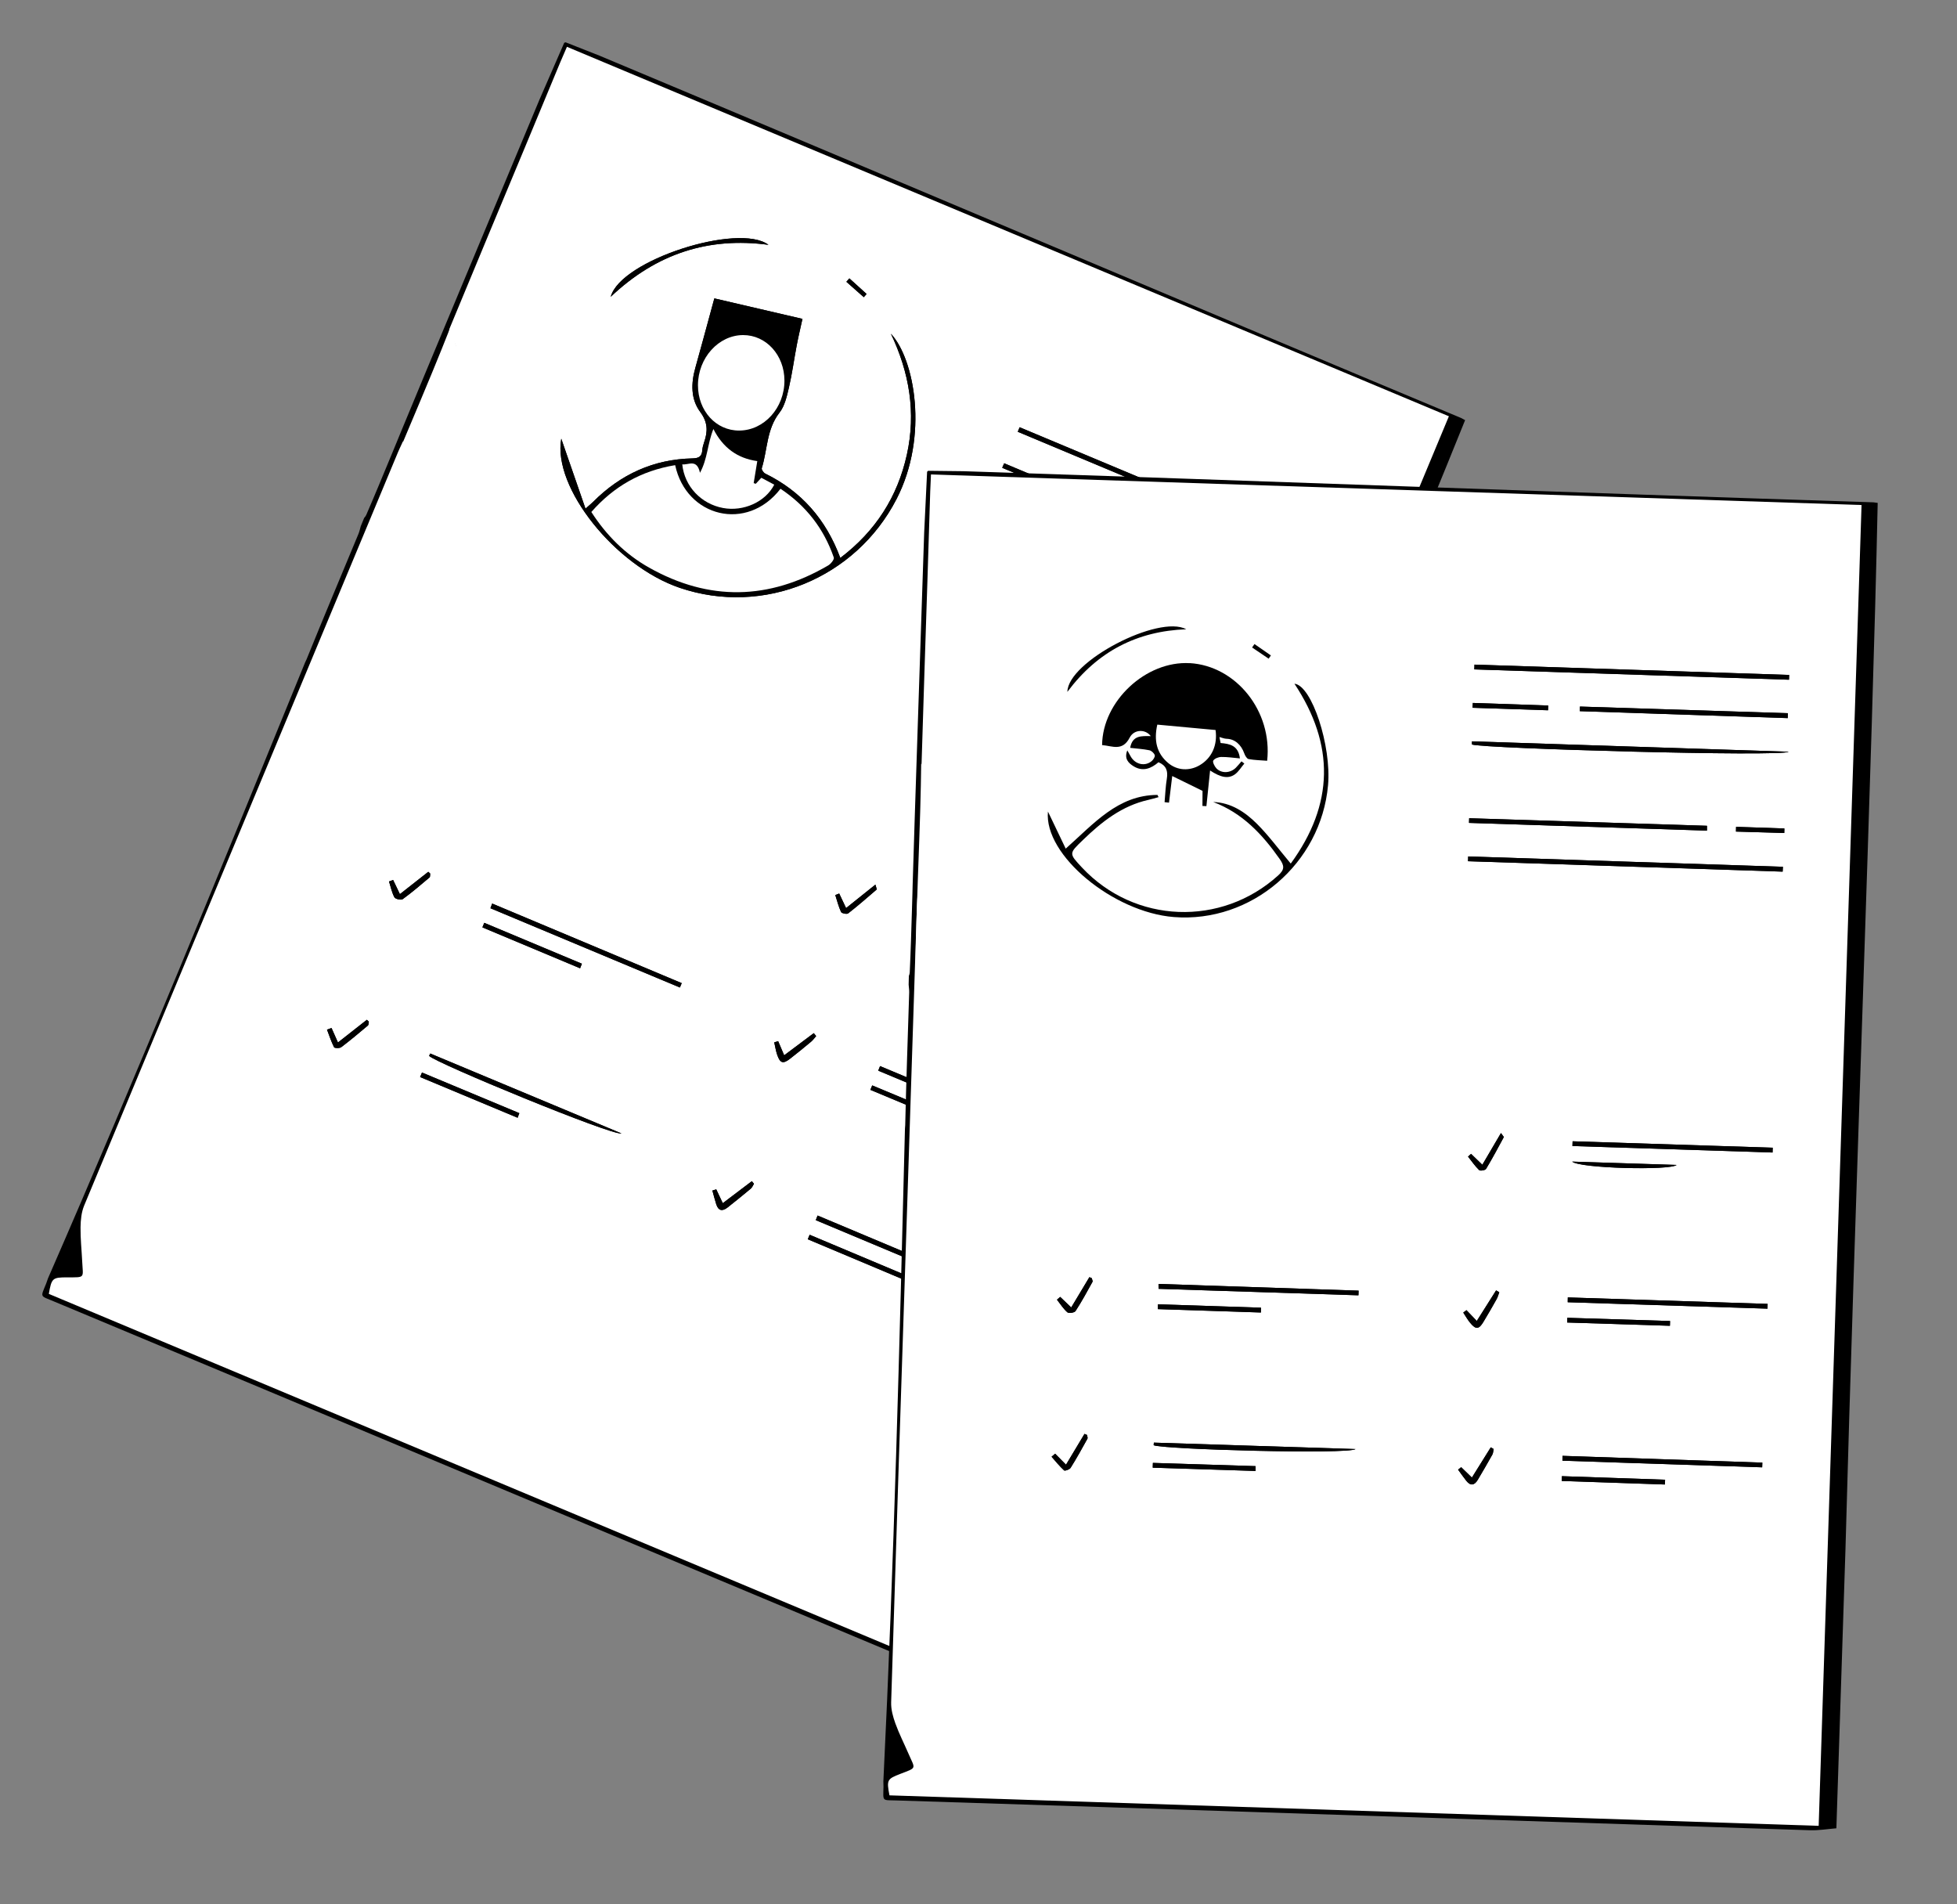 <svg width="370" height="360" viewBox="0 0 370 360" fill="none" xmlns="http://www.w3.org/2000/svg">
<rect x="0" y="0" width="370" height="360" fill="#808080" stroke="none"/>
<path d="M84 78.597C82.331 81.546 79.871 82.341 76.956 82.53C78.085 86.512 79.107 90.189 80.202 93.846C80.286 94.128 80.94 94.492 81.23 94.42C83.437 93.858 85.617 93.194 87.972 92.516C86.663 87.916 85.4 83.49 84 78.597ZM107.188 8.85C106.695 9.994 106.288 10.905 105.905 11.825C103.684 17.168 101.471 22.519 99.244 27.861C94.712 38.738 90.164 49.609 85.661 60.5C85.469 60.96 85.281 61.42 85.089 61.88C84.865 62.418 84.758 63.417 85.057 63.694C86.517 65.036 86.517 66.416 85.658 67.746C86.024 68.721 86.288 69.542 86.639 70.326C86.866 70.835 87.238 71.278 87.508 71.772C87.963 72.605 88.797 73.493 88.716 74.282C88.634 75.068 87.725 75.886 86.994 76.451C86.387 76.922 85.516 77.051 84.688 77.359C84.862 78.046 84.979 78.553 85.121 79.054C86.314 83.258 87.508 87.462 88.721 91.66C88.974 92.527 89.154 93.235 87.949 93.546C85.609 94.152 83.289 94.83 80.975 95.526C80.106 95.788 79.642 95.564 79.412 94.682C79.061 93.31 78.669 91.945 78.277 90.582C77.641 88.376 76.994 86.178 76.218 83.514C76.21 83.485 76.201 83.456 76.192 83.426C76.12 83.584 76.053 83.729 75.989 83.863C75.646 84.606 75.431 85.039 75.249 85.485L74.595 87.048C74.38 87.563 74.165 88.076 73.954 88.588C66.66 106.085 59.369 123.585 52.075 141.082C40.007 170.024 27.925 198.959 15.904 227.921C15.387 229.17 15.248 230.643 15.228 232.014C15.196 234.137 15.434 236.262 15.536 238.387C15.69 241.662 16.209 241.47 12.705 241.473C9.911 241.479 9.755 241.613 9.232 244.6C64.677 267.821 120.153 291.056 175.734 314.335C208.507 235.691 241.187 157.275 273.934 78.693C218.287 55.385 162.848 32.164 107.188 8.85ZM276.263 79.025C221.274 56.04 168.124 33.459 113.306 10.51C111.184 9.674 109.061 8.838 106.942 8C106.846 8.017 106.753 8.049 106.669 8.099C105.098 11.686 103.536 15.273 101.985 18.859C96.512 31.98 79.404 72.873 75.777 81.697C75.548 82.253 75.371 82.69 75.249 82.99C75.228 83.039 75.211 83.086 75.193 83.127C75.182 83.162 75.167 83.194 75.153 83.226C74.758 84.192 74.398 85.068 74.032 85.942C72.447 89.753 70.882 93.572 69.238 97.357C69.16 97.535 69.017 97.736 68.846 97.916C68.634 98.434 68.422 98.953 68.21 99.471C68.039 100.056 67.952 100.495 67.783 100.9C64.505 108.807 61.181 116.694 57.966 124.627C57.879 124.846 57.786 125.038 57.69 125.213C41.851 164.018 26.023 202.822 9.063 241.686C9.063 241.689 9.061 241.694 9.061 241.697C8.907 242.143 8.834 242.379 8.741 242.611C7.635 245.36 7.493 244.894 10.251 246.05C22.591 251.223 34.946 256.359 47.29 261.529C89.479 279.201 131.663 296.887 173.861 314.536C175.397 315.179 177.067 315.502 178.771 316C185.688 299.405 192.581 282.872 199.465 266.356C199.486 266.31 199.503 266.263 199.523 266.216C224.48 205.358 258.778 124.651 277.001 79.423C276.757 79.29 276.51 79.156 276.263 79.025ZM85.1 65.545C85.164 66.139 84.607 67.056 84.044 67.449C84.68 66.156 85.086 65.394 85.1 65.545ZM83.445 68.882C84.142 68.861 84.857 69.484 85.565 69.819C85.179 70.503 84.955 71.452 84.372 71.81C83.518 72.34 82.452 72.521 81.462 72.835C82.142 71.406 82.789 70.043 83.344 68.887C83.379 68.884 83.411 68.882 83.445 68.882ZM81.14 73.985C82.667 73.531 84.151 72.888 85.702 72.602C86.308 72.492 87.052 73.138 87.734 73.438C87.397 74.151 87.191 75.353 86.695 75.49C84.769 76.02 83.747 77.304 82.603 78.818C81.735 79.965 80.109 81.106 78.747 81.202C78.274 81.234 77.812 81.287 77.362 81.359C78.332 79.429 79.636 76.695 80.893 74.04C80.977 74.026 81.059 74.008 81.14 73.985Z" fill="black"/>
<path d="M189.857 87.581C194.355 89.473 198.853 91.363 203.351 93.252C203.231 93.537 203.115 93.82 202.996 94.102C198.493 92.213 193.989 90.326 189.483 88.437C189.608 88.151 189.733 87.866 189.857 87.581ZM181.295 108.152C195.505 114.086 209.715 120.022 223.926 125.955C223.815 126.246 223.705 126.537 223.592 126.828C209.378 120.881 195.162 114.933 180.949 108.985C181.065 108.708 181.178 108.429 181.295 108.152ZM160.586 52.625C161.669 53.606 162.755 54.587 163.841 55.571C163.664 55.775 163.49 55.976 163.312 56.179C162.215 55.21 161.117 54.24 160.02 53.268C160.209 53.056 160.397 52.84 160.586 52.625ZM145.29 46.281C133.951 44.764 124.099 47.929 115.472 56.101C117.29 49.184 139.651 42.048 145.29 46.281ZM106.114 82.929C107.641 87.331 109.108 91.567 110.696 96.155C111.492 95.45 111.837 95.177 112.145 94.868C117.337 89.665 123.562 86.812 130.928 86.655C132.09 86.629 132.685 86.323 132.775 85.132C132.816 84.608 132.958 84.082 133.132 83.581C133.841 81.546 133.832 79.819 132.386 77.872C130.577 75.438 130.641 72.454 131.466 69.531C132.505 65.845 133.489 62.145 134.5 58.453C134.668 57.836 134.834 57.222 135.057 56.407C140.629 57.702 146.103 58.974 151.715 60.282C151.323 62.072 150.937 63.67 150.632 65.28C150.124 67.941 149.77 70.637 149.154 73.275C148.771 74.914 148.368 76.736 147.375 78.008C144.921 81.147 145.113 85.013 144.024 88.513C143.945 88.766 144.355 89.365 144.677 89.523C151.454 92.859 156.126 98.091 158.876 105.471C165.566 100.394 169.695 93.913 171.463 85.921C173.217 77.988 171.922 70.392 168.434 63.085C172.889 67.807 175.65 82.413 169.503 94.344C161.788 109.314 144.366 116.514 128.498 111.119C116.329 106.979 104.447 92.163 106.114 82.929ZM165.743 168.16C163.966 169.689 162.2 171.232 160.357 172.67C160.104 172.865 159.14 172.664 159.018 172.405C158.542 171.392 158.272 170.28 157.926 169.203C158.173 169.107 158.417 169.01 158.664 168.914C159.065 169.759 159.465 170.606 159.965 171.666C161.791 170.204 163.571 168.78 165.511 167.226C165.673 167.855 165.798 168.114 165.743 168.16ZM183.327 212.867C183.208 213.152 183.092 213.434 182.973 213.72C176.835 211.155 170.696 208.59 164.555 206.025C164.671 205.745 164.788 205.466 164.904 205.187C171.045 207.746 177.186 210.308 183.327 212.867ZM91.555 174.455C97.708 177.031 103.861 179.608 110.014 182.184C109.9 182.472 109.787 182.761 109.674 183.049C103.518 180.472 97.36 177.893 91.204 175.313C91.32 175.028 91.439 174.74 91.555 174.455ZM69.56 193.861C67.905 195.256 66.245 196.653 64.517 197.961C64.209 198.191 63.257 198.167 63.161 197.975C62.621 196.913 62.252 195.76 61.822 194.639C62.107 194.537 62.394 194.438 62.679 194.336C63.059 195.195 63.443 196.054 63.895 197.073C65.78 195.594 67.572 194.188 69.36 192.781C69.485 192.901 69.61 193.02 69.735 193.142C69.682 193.387 69.711 193.733 69.56 193.861ZM74.572 169.634C74.079 168.716 73.872 167.648 73.55 166.638C73.811 166.545 74.07 166.451 74.328 166.358C74.735 167.203 75.138 168.047 75.606 169.028C77.455 167.575 79.215 166.192 80.975 164.809C81.094 164.917 81.213 165.028 81.332 165.136C81.297 165.386 81.355 165.753 81.213 165.872C79.549 167.278 77.891 168.699 76.134 169.98C75.829 170.201 74.749 169.96 74.572 169.634ZM97.859 211.303C91.715 208.738 85.571 206.171 79.427 203.606C79.543 203.32 79.662 203.035 79.781 202.753C85.916 205.312 92.052 207.874 98.187 210.433C98.077 210.724 97.969 211.015 97.859 211.303ZM81.131 199.606C81.201 199.457 81.274 199.306 81.343 199.157C93.277 204.141 105.211 209.128 117.496 214.261C115.879 214.773 82.336 200.933 81.131 199.606ZM128.547 186.682C116.608 181.686 104.665 176.691 92.725 171.695C92.836 171.401 92.943 171.104 93.054 170.81C104.999 175.823 116.945 180.839 128.89 185.852C128.777 186.129 128.661 186.406 128.547 186.682ZM141.942 224.71C140.499 225.918 139.03 227.097 137.554 228.267C136.582 229.036 135.815 228.905 135.417 227.656C135.144 226.8 134.927 225.93 134.686 225.065C134.93 224.989 135.174 224.911 135.417 224.835C135.798 225.636 136.175 226.436 136.651 227.452C138.501 226.052 140.325 224.672 142.148 223.292C142.279 223.455 142.412 223.621 142.546 223.787C142.348 224.098 142.212 224.486 141.942 224.71ZM146.939 199.399C146.678 198.642 146.562 197.833 146.379 197.046C146.625 196.974 146.875 196.901 147.122 196.828C147.473 197.652 147.825 198.476 148.26 199.498C150.179 198.063 152.02 196.685 153.858 195.306C154.009 195.492 154.157 195.678 154.305 195.864C153.992 196.22 153.713 196.619 153.353 196.918C152.041 198.016 150.717 199.099 149.366 200.147C148.048 201.172 147.488 201.003 146.939 199.399ZM171.19 242.044C165.034 239.453 158.876 236.865 152.72 234.273C152.839 233.991 152.958 233.706 153.077 233.423C159.236 236.014 165.397 238.603 171.556 241.194C171.434 241.476 171.312 241.758 171.19 242.044ZM190.02 245.663C178.092 240.661 166.161 235.659 154.233 230.658C154.349 230.369 154.462 230.078 154.578 229.787C166.509 234.8 178.44 239.811 190.368 244.824C190.252 245.104 190.136 245.383 190.02 245.663ZM201.846 217.367C189.91 212.377 177.976 207.387 166.042 202.4C166.155 202.112 166.271 201.824 166.385 201.536C178.324 206.532 190.261 211.524 202.198 216.517C202.082 216.8 201.963 217.085 201.846 217.367ZM176.478 177.302C182.627 179.87 188.78 182.44 195.191 185.119C193.731 185.736 177.354 179.043 176.478 177.302ZM213.455 189.512C201.498 184.51 189.544 179.509 177.59 174.507C177.706 174.225 177.825 173.942 177.944 173.66C189.898 178.659 201.855 183.654 213.809 188.653C213.69 188.938 213.574 189.227 213.455 189.512ZM234.515 139.466C215.726 131.591 196.936 123.716 178.147 115.841C178.266 115.556 178.385 115.27 178.501 114.988C197.299 122.86 216.097 130.735 234.893 138.608C234.768 138.896 234.643 139.181 234.515 139.466ZM237.456 132.599C234.567 131.399 231.678 130.203 228.789 129.003C228.902 128.721 229.019 128.435 229.132 128.153C232.015 129.364 234.901 130.575 237.785 131.786C237.674 132.057 237.564 132.328 237.456 132.599ZM186.858 95.025C186.928 94.836 187 94.647 187.073 94.46C205.868 102.333 224.666 110.205 243.807 118.22C242.3 118.732 188.557 96.51 186.858 95.025ZM245.947 112.083C233.531 106.874 221.115 101.666 208.702 96.457L209.042 95.636C221.463 100.827 233.882 106.018 246.301 111.206C246.185 111.5 246.066 111.791 245.947 112.083ZM192.421 81.621C192.54 81.336 192.659 81.051 192.776 80.768C211.571 88.638 230.366 96.51 249.158 104.382C249.042 104.665 248.923 104.95 248.804 105.235C230.009 97.363 211.216 89.494 192.421 81.621ZM107.188 8.85C106.695 9.994 106.288 10.905 105.905 11.825C103.684 17.168 101.471 22.519 99.244 27.861C94.712 38.738 90.165 49.609 85.661 60.5C85.469 60.96 85.281 61.42 85.089 61.88C84.865 62.418 84.758 63.417 85.057 63.694C86.518 65.036 86.518 66.416 85.658 67.746C86.024 68.721 86.288 69.542 86.639 70.326C86.866 70.835 87.238 71.278 87.508 71.772C87.964 72.605 88.797 73.493 88.716 74.282C88.634 75.068 87.725 75.886 86.994 76.451C86.387 76.923 85.516 77.051 84.688 77.359C84.862 78.046 84.979 78.553 85.121 79.054C86.314 83.258 87.508 87.462 88.721 91.66C88.974 92.527 89.154 93.235 87.949 93.546C85.609 94.152 83.289 94.83 80.975 95.526C80.106 95.788 79.642 95.564 79.412 94.682C79.061 93.31 78.669 91.945 78.277 90.582C77.641 88.376 76.994 86.178 76.218 83.514C76.21 83.485 76.201 83.456 76.192 83.426C76.12 83.584 76.053 83.729 75.989 83.863C75.646 84.606 75.431 85.039 75.249 85.485L74.595 87.048C74.38 87.563 74.166 88.076 73.954 88.588C66.66 106.085 59.369 123.585 52.075 141.082C40.007 170.024 27.925 198.959 15.905 227.921C15.388 229.17 15.248 230.643 15.228 232.014C15.196 234.137 15.434 236.262 15.536 238.387C15.69 241.662 16.209 241.47 12.705 241.473C9.911 241.479 9.755 241.613 9.232 244.6C64.677 267.821 120.153 291.056 175.734 314.335C208.507 235.691 241.188 157.275 273.935 78.693C218.287 55.385 162.848 32.164 107.188 8.85Z" fill="white"/>
<path d="M87.975 92.516C85.621 93.194 83.437 93.858 81.23 94.422C80.943 94.495 80.289 94.131 80.202 93.849C79.108 90.192 78.086 86.515 76.956 82.533C79.868 82.343 82.328 81.549 84 78.6C85.397 83.493 86.66 87.921 87.972 92.519L87.975 92.516Z" fill="white"/>
<path d="M168.434 63.085C171.922 70.392 173.217 77.988 171.463 85.921C169.695 93.913 165.566 100.394 158.876 105.471C156.126 98.091 151.454 92.859 144.677 89.523C144.355 89.365 143.945 88.766 144.024 88.513C145.113 85.013 144.921 81.147 147.374 78.008C148.368 76.736 148.771 74.914 149.154 73.275C149.77 70.637 150.124 67.941 150.632 65.28C150.937 63.67 151.323 62.072 151.715 60.282C146.103 58.974 140.629 57.702 135.057 56.407C134.834 57.222 134.668 57.836 134.5 58.453C133.489 62.145 132.505 65.845 131.466 69.531C130.641 72.454 130.577 75.438 132.386 77.872C133.832 79.819 133.841 81.546 133.132 83.581C132.958 84.082 132.816 84.608 132.775 85.132C132.685 86.323 132.09 86.629 130.928 86.655C123.562 86.812 117.337 89.665 112.145 94.868C111.837 95.177 111.492 95.45 110.696 96.155C109.108 91.567 107.641 87.331 106.114 82.929C104.447 92.163 116.329 106.979 128.498 111.119C144.366 116.514 161.788 109.314 169.503 94.344C175.65 82.413 172.889 67.807 168.434 63.085ZM131.959 72.835C131.956 67.673 135.847 63.35 140.502 63.344C144.854 63.341 148.298 67.129 148.309 71.936C148.321 77.109 144.465 81.377 139.758 81.397C135.374 81.418 131.962 77.671 131.959 72.835ZM132.342 89.38C133.806 86.678 133.742 83.918 134.877 81.097C136.683 84.646 139.419 86.646 143.176 87.168C142.929 88.664 142.711 89.997 142.491 91.328C142.624 91.371 142.755 91.415 142.888 91.459C143.211 91.106 143.536 90.754 143.937 90.323C144.753 90.757 145.568 91.191 146.384 91.622C144.718 94.894 140.548 96.754 136.698 96.035C132.549 95.261 129.413 91.948 128.992 87.785C130.182 87.936 131.753 86.664 132.342 89.38ZM156.591 106.883C145.385 113.445 134.053 113.684 122.708 107.296C118.231 104.775 114.654 101.223 111.802 96.787C116.062 91.936 121.239 88.993 127.65 87.933C129.744 97.747 141.228 100.635 147.566 92.393C152.383 95.602 155.763 99.925 157.642 105.392C157.761 105.739 157.087 106.595 156.591 106.883Z" fill="black"/>
<path d="M234.518 139.466C215.729 131.591 196.939 123.716 178.15 115.841C178.269 115.556 178.385 115.273 178.504 114.988C197.302 122.863 216.097 130.735 234.895 138.61C234.77 138.896 234.643 139.181 234.518 139.466Z" fill="black"/>
<path d="M187.073 94.46C205.871 102.333 224.666 110.205 243.807 118.223C242.303 118.735 188.557 96.51 186.858 95.028C186.931 94.839 187 94.65 187.073 94.46Z" fill="black"/>
<path d="M248.804 105.235C230.009 97.366 211.214 89.494 192.421 81.624C192.54 81.339 192.659 81.054 192.779 80.768C211.574 88.641 230.366 96.513 249.161 104.382C249.042 104.667 248.926 104.95 248.807 105.235H248.804Z" fill="black"/>
<path d="M223.592 126.828C209.379 120.881 195.162 114.933 180.949 108.988C181.065 108.711 181.179 108.432 181.295 108.155C195.505 114.091 209.715 120.025 223.929 125.961C223.818 126.252 223.705 126.543 223.595 126.831L223.592 126.828Z" fill="black"/>
<path d="M245.947 112.083C233.531 106.874 221.118 101.666 208.702 96.457C208.815 96.184 208.929 95.91 209.045 95.636C221.464 100.827 233.885 106.018 246.304 111.209C246.185 111.5 246.066 111.791 245.947 112.083Z" fill="black"/>
<path d="M166.388 201.536C178.324 206.529 190.261 211.522 202.201 216.517L201.849 217.367C189.916 212.377 177.979 207.39 166.045 202.4C166.161 202.112 166.274 201.827 166.39 201.539L166.388 201.536Z" fill="black"/>
<path d="M154.578 229.787C166.509 234.8 178.437 239.811 190.368 244.824C190.252 245.104 190.136 245.383 190.02 245.663C178.092 240.661 166.161 235.659 154.233 230.661C154.349 230.369 154.462 230.081 154.578 229.79V229.787Z" fill="black"/>
<path d="M93.054 170.81C104.999 175.823 116.945 180.839 128.89 185.852C128.774 186.129 128.661 186.406 128.545 186.682C116.605 181.686 104.665 176.691 92.726 171.695C92.836 171.401 92.943 171.104 93.054 170.81Z" fill="black"/>
<path d="M81.343 199.157C93.277 204.144 105.211 209.128 117.496 214.264C115.879 214.773 82.336 200.936 81.131 199.608C81.201 199.457 81.271 199.309 81.343 199.157Z" fill="black"/>
<path d="M213.455 189.512C201.501 184.51 189.544 179.509 177.59 174.507C177.709 174.225 177.825 173.942 177.944 173.66C189.901 178.659 201.855 183.654 213.812 188.653L213.455 189.512Z" fill="black"/>
<path d="M145.29 46.281C133.951 44.764 124.099 47.929 115.473 56.101C117.29 49.184 139.651 42.048 145.29 46.281Z" fill="black"/>
<path d="M109.677 183.049C103.521 180.469 97.363 177.89 91.207 175.311L91.558 174.452C97.711 177.028 103.864 179.605 110.017 182.181C109.903 182.469 109.79 182.758 109.677 183.046V183.049Z" fill="black"/>
<path d="M171.19 242.044C165.034 239.453 158.876 236.865 152.72 234.274C152.839 233.991 152.958 233.706 153.077 233.423C159.236 236.014 165.397 238.603 171.556 241.194C171.434 241.476 171.312 241.761 171.19 242.044Z" fill="black"/>
<path d="M176.478 177.302C182.63 179.873 188.78 182.44 195.191 185.119C193.731 185.736 177.354 179.043 176.478 177.302Z" fill="black"/>
<path d="M97.862 211.303C91.718 208.735 85.571 206.171 79.427 203.603C79.546 203.317 79.662 203.035 79.781 202.75C85.917 205.312 92.052 207.871 98.188 210.433C98.077 210.724 97.97 211.012 97.859 211.303H97.862Z" fill="black"/>
<path d="M182.976 213.72C176.838 211.155 170.696 208.59 164.558 206.028C164.674 205.748 164.79 205.469 164.907 205.187C171.048 207.748 177.189 210.308 183.33 212.869C183.214 213.152 183.095 213.437 182.979 213.72H182.976Z" fill="black"/>
<path d="M189.857 87.581C194.355 89.47 198.853 91.363 203.348 93.252C203.229 93.534 203.112 93.82 202.993 94.102C198.49 92.213 193.986 90.323 189.48 88.434C189.605 88.149 189.73 87.866 189.855 87.581H189.857Z" fill="black"/>
<path d="M74.331 166.358C74.735 167.203 75.141 168.05 75.609 169.028C77.456 167.575 79.215 166.192 80.975 164.809C81.094 164.917 81.213 165.028 81.332 165.135C81.297 165.386 81.355 165.753 81.213 165.872C79.549 167.278 77.894 168.699 76.137 169.977C75.833 170.198 74.749 169.957 74.575 169.631C74.082 168.714 73.873 167.645 73.553 166.635C73.812 166.542 74.073 166.449 74.331 166.355V166.358Z" fill="black"/>
<path d="M147.122 196.828C147.474 197.652 147.825 198.476 148.26 199.498C150.177 198.063 152.018 196.685 153.859 195.308C154.007 195.495 154.155 195.681 154.306 195.867C153.992 196.223 153.713 196.621 153.356 196.921C152.044 198.019 150.72 199.102 149.37 200.15C148.051 201.175 147.491 201.006 146.942 199.402C146.681 198.642 146.565 197.835 146.382 197.049L147.125 196.831L147.122 196.828Z" fill="black"/>
<path d="M62.679 194.336C63.059 195.195 63.443 196.054 63.895 197.073C65.78 195.594 67.572 194.188 69.363 192.781L69.738 193.142C69.682 193.387 69.714 193.733 69.563 193.861C67.905 195.259 66.247 196.656 64.52 197.961C64.212 198.194 63.26 198.167 63.164 197.978C62.624 196.915 62.252 195.763 61.825 194.642C62.11 194.54 62.397 194.441 62.682 194.339L62.679 194.336Z" fill="black"/>
<path d="M135.42 224.835C135.798 225.636 136.175 226.436 136.654 227.452C138.504 226.052 140.324 224.672 142.148 223.292C142.281 223.458 142.412 223.624 142.546 223.787C142.348 224.098 142.212 224.486 141.942 224.71C140.499 225.918 139.029 227.097 137.554 228.267C136.582 229.036 135.815 228.905 135.417 227.656C135.144 226.803 134.929 225.93 134.688 225.068C134.932 224.992 135.176 224.914 135.42 224.838V224.835Z" fill="black"/>
<path d="M158.664 168.914C159.064 169.762 159.465 170.606 159.965 171.666C161.791 170.204 163.571 168.778 165.51 167.226C165.67 167.855 165.795 168.114 165.74 168.16C163.966 169.689 162.2 171.232 160.354 172.67C160.104 172.865 159.137 172.664 159.015 172.405C158.539 171.389 158.269 170.28 157.923 169.203L158.661 168.914H158.664Z" fill="black"/>
<path d="M237.456 132.599C234.567 131.399 231.678 130.203 228.789 129.003C228.902 128.721 229.018 128.435 229.132 128.153C232.015 129.364 234.901 130.575 237.784 131.786C237.674 132.057 237.564 132.328 237.456 132.599Z" fill="black"/>
<path d="M160.586 52.625C161.672 53.606 162.755 54.59 163.841 55.571C163.664 55.775 163.49 55.978 163.313 56.182C162.215 55.213 161.118 54.24 160.02 53.271C160.209 53.056 160.397 52.84 160.586 52.625Z" fill="black"/>
<path d="M127.65 87.933C129.744 97.747 141.23 100.638 147.566 92.396C152.383 95.602 155.76 99.925 157.642 105.395C157.761 105.742 157.087 106.595 156.591 106.886C145.386 113.448 134.053 113.687 122.708 107.296C118.231 104.775 114.654 101.223 111.802 96.787C116.059 91.936 121.236 88.993 127.65 87.933Z" fill="white"/>
<path d="M131.959 72.835C131.959 67.673 135.847 63.35 140.502 63.344C144.854 63.338 148.298 67.129 148.31 71.933C148.324 77.106 144.465 81.374 139.759 81.394C135.374 81.415 131.962 77.668 131.959 72.832V72.835Z" fill="white"/>
<path d="M128.992 87.785C130.185 87.936 131.753 86.664 132.342 89.38C133.806 86.678 133.742 83.918 134.877 81.1C136.683 84.649 139.422 86.649 143.176 87.168C142.929 88.667 142.711 89.997 142.494 91.328C142.624 91.371 142.758 91.415 142.888 91.459C143.214 91.106 143.539 90.757 143.937 90.323C144.753 90.757 145.568 91.191 146.384 91.622C144.718 94.891 140.551 96.751 136.698 96.032C132.549 95.258 129.413 91.948 128.992 87.782V87.785Z" fill="white"/>
<path d="M99.617 101.885C90.906 99.847 78.711 100.721 70 98.683C71.045 96.007 72.207 93.148 73.426 90.19C73.638 89.678 73.853 89.165 74.068 88.65C74.835 86.802 75.621 84.924 76.414 83.034C77.445 80.589 78.484 78.123 79.507 75.686C79.62 75.415 79.733 75.145 79.846 74.874C80.421 73.5 80.99 72.134 81.551 70.786C81.699 70.422 81.85 70.061 81.998 69.7C82.517 68.44 83.026 67.197 83.513 65.983C84.065 64.617 84.597 63.287 85.099 62C85.11 62.035 85.122 62.067 85.134 62.102C89.483 75.267 95.273 88.723 99.617 101.885Z" fill="white"/>
<g clip-path="url(#clip0_543_8419)">
<path d="M178.967 161.547C178.464 164.825 176.501 166.409 173.91 167.599C176.314 170.849 178.512 173.853 180.772 176.815C180.947 177.043 181.666 177.148 181.906 176.98C183.722 175.699 185.479 174.332 187.388 172.891C184.607 169.14 181.932 165.534 178.967 161.547ZM176.015 89.692C175.961 90.911 175.904 91.885 175.873 92.859C175.695 98.518 175.525 104.182 175.341 109.844C174.968 121.369 174.578 132.895 174.235 144.423C174.218 144.91 174.207 145.397 174.19 145.884C174.173 146.453 174.419 147.405 174.787 147.553C176.58 148.27 177.055 149.532 176.733 151.05C177.403 151.813 177.927 152.474 178.518 153.066C178.9 153.454 179.392 153.73 179.808 154.086C180.509 154.69 181.575 155.211 181.773 155.96C181.971 156.706 181.425 157.771 180.953 158.543C180.563 159.186 179.813 159.605 179.168 160.178C179.564 160.744 179.844 161.169 180.147 161.576C182.684 165.005 185.221 168.434 187.775 171.848C188.304 172.554 188.712 173.138 187.722 173.842C185.798 175.212 183.92 176.638 182.053 178.082C181.352 178.623 180.854 178.581 180.339 177.854C179.547 176.724 178.719 175.61 177.89 174.502C176.549 172.705 175.2 170.923 173.576 168.755C173.559 168.733 173.54 168.707 173.523 168.684C173.511 168.852 173.5 169.009 173.489 169.154C173.432 169.952 173.387 170.424 173.373 170.894L173.316 172.552C173.299 173.098 173.279 173.642 173.262 174.183C172.657 192.723 172.058 211.266 171.455 229.809C170.454 260.478 169.436 291.147 168.485 321.819C168.446 323.14 168.827 324.535 169.283 325.797C169.987 327.748 170.937 329.61 171.763 331.518C173.033 334.46 173.441 334.104 170.25 335.326C167.707 336.306 167.611 336.482 168.166 339.396C226.667 341.315 285.202 343.235 343.848 345.16C346.552 261.828 349.25 178.737 351.954 95.47C293.241 93.54 234.745 91.62 176.015 89.692ZM354.191 94.961C296.188 93.098 239.995 90.968 182.158 89.077C179.938 89.051 177.714 89.028 175.497 89C175.415 89.048 175.341 89.111 175.282 89.185C175.09 93.013 174.906 96.837 174.73 100.656C174.275 114.563 172.807 157.916 172.55 167.249C172.533 167.838 172.521 168.3 172.516 168.616C172.516 168.667 172.516 168.716 172.513 168.761C172.513 168.798 172.513 168.832 172.51 168.866C172.482 169.889 172.456 170.814 172.425 171.74C172.298 175.778 172.19 179.814 171.998 183.849C171.987 184.04 171.927 184.274 171.834 184.496C171.82 185.043 171.806 185.592 171.792 186.139C171.837 186.734 171.91 187.167 171.896 187.594C171.639 195.967 171.333 204.337 171.144 212.71C171.141 212.941 171.121 213.148 171.096 213.342C170.066 254.343 169.042 295.342 167.012 336.787C167.012 336.787 167.012 336.796 167.012 336.798C167.026 337.26 167.04 337.499 167.037 337.747C166.978 340.646 166.689 340.27 169.6 340.364C182.622 340.797 195.644 341.187 208.669 341.617C253.187 343.078 297.701 344.556 342.218 345.994C343.839 346.048 345.471 345.761 347.194 345.624C347.765 328.041 348.336 310.521 348.908 293.018C348.908 292.969 348.908 292.918 348.913 292.87C350.639 228.524 354.019 142.774 355.006 95.069C354.737 95.032 354.466 94.995 354.197 94.961H354.191ZM175.466 149.23C175.729 149.751 175.537 150.785 175.16 151.34C175.293 149.936 175.401 149.099 175.466 149.23ZM175.109 152.858C175.737 152.596 176.603 152.918 177.364 152.978C177.248 153.738 177.372 154.684 176.965 155.214C176.371 155.997 175.463 156.532 174.668 157.164C174.793 155.621 174.914 154.149 175.019 152.898C175.05 152.884 175.078 152.87 175.109 152.858ZM174.77 158.329C176.003 157.381 177.132 156.276 178.447 155.476C178.962 155.162 179.861 155.496 180.585 155.533C180.526 156.302 180.752 157.475 180.348 157.771C178.778 158.927 178.289 160.457 177.771 162.239C177.375 163.592 176.289 165.201 175.081 165.762C174.663 165.956 174.258 166.164 173.873 166.389C174.091 164.287 174.334 161.331 174.564 158.466C174.634 158.423 174.702 158.378 174.77 158.329Z" fill="black"/>
<path d="M278.462 132.886C283.211 133.048 287.957 133.211 292.706 133.37C292.695 133.672 292.689 133.971 292.678 134.27C287.926 134.111 283.174 133.954 278.416 133.797C278.431 133.493 278.448 133.188 278.462 132.883V132.886ZM277.763 154.681C292.751 155.157 307.739 155.635 322.727 156.108C322.727 156.413 322.727 156.717 322.727 157.022C307.734 156.535 292.734 156.048 277.74 155.561C277.752 155.268 277.757 154.972 277.769 154.678L277.763 154.681ZM239.746 111.12C241.069 111.641 242.399 112.159 243.725 112.68C243.635 112.928 243.544 113.173 243.454 113.421C242.119 112.917 240.786 112.413 239.451 111.906C239.55 111.646 239.647 111.382 239.746 111.12ZM223.629 110.647C212.782 113.21 204.902 119.535 199.867 130.013C199.134 123.055 217.036 108.739 223.629 110.647ZM200.602 157.805C203.513 161.3 206.31 164.66 209.339 168.303C209.82 167.38 210.041 167.01 210.213 166.622C213.147 160.055 217.831 155.279 224.483 152.568C225.532 152.141 225.968 151.654 225.64 150.532C225.496 150.039 225.445 149.506 225.431 148.988C225.374 146.881 224.769 145.306 222.78 144.027C220.294 142.432 219.321 139.681 219.064 136.719C218.739 132.986 218.357 129.261 218.003 125.533C217.944 124.909 217.881 124.291 217.805 123.468C223.326 122.711 228.748 121.967 234.312 121.207C234.572 122.981 234.773 124.576 235.05 126.157C235.506 128.768 236.114 131.354 236.465 133.983C236.682 135.614 236.943 137.423 236.479 138.932C235.327 142.657 236.835 146.126 237.053 149.706C237.07 149.965 237.65 150.369 237.998 150.401C245.32 151.09 251.379 154.248 256.431 160.038C260.77 153.063 262.294 145.699 261.146 137.776C260.006 129.91 256.204 123.417 250.508 117.949C256.193 120.714 263.748 133.108 262.269 146.16C260.41 162.536 247.029 175.189 230.717 175.784C218.207 176.237 202.274 166.83 200.605 157.805H200.602ZM284.311 214.971C283.219 216.987 282.144 219.015 280.962 220.972C280.798 221.239 279.853 221.39 279.652 221.197C278.869 220.436 278.238 219.513 277.554 218.648C277.746 218.474 277.936 218.3 278.125 218.127C278.781 218.759 279.437 219.394 280.258 220.188C281.417 218.215 282.546 216.292 283.776 214.196C284.141 214.715 284.345 214.908 284.311 214.971ZM315.749 249.727C315.738 250.029 315.732 250.328 315.721 250.63C309.247 250.422 302.772 250.217 296.295 250.009C296.304 249.713 296.315 249.416 296.323 249.12C302.798 249.32 309.275 249.525 315.749 249.724V249.727ZM218.928 246.571C225.419 246.785 231.911 246.996 238.405 247.209C238.402 247.511 238.396 247.816 238.394 248.118C231.899 247.907 225.402 247.693 218.905 247.48C218.914 247.178 218.922 246.873 218.928 246.571ZM205.597 271.98C204.571 273.831 203.541 275.688 202.418 277.485C202.217 277.804 201.343 278.115 201.188 277.972C200.328 277.189 199.595 276.264 198.818 275.386C199.041 275.193 199.27 275.005 199.494 274.811C200.136 275.463 200.781 276.115 201.547 276.89C202.752 274.882 203.898 272.971 205.043 271.063C205.199 271.129 205.354 271.194 205.51 271.263C205.547 271.505 205.694 271.812 205.6 271.98H205.597ZM201.802 248.081C201.035 247.414 200.478 246.509 199.836 245.697C200.042 245.52 200.246 245.347 200.447 245.17C201.109 245.8 201.768 246.432 202.531 247.167C203.714 245.193 204.839 243.316 205.965 241.439C206.109 241.496 206.256 241.556 206.404 241.613C206.457 241.855 206.638 242.169 206.551 242.328C205.521 244.193 204.5 246.07 203.343 247.853C203.142 248.16 202.076 248.317 201.802 248.081ZM237.387 278.072C230.907 277.867 224.427 277.659 217.947 277.454C217.955 277.152 217.963 276.85 217.975 276.551C224.444 276.753 230.915 276.958 237.387 277.161C237.387 277.465 237.387 277.77 237.387 278.072ZM218.119 273.202C218.13 273.043 218.145 272.877 218.159 272.718C230.745 273.119 243.335 273.521 256.292 273.934C254.997 274.965 219.678 273.994 218.122 273.202H218.119ZM256.838 244.865C244.243 244.455 231.642 244.048 219.047 243.641C219.047 243.333 219.041 243.026 219.041 242.718C231.648 243.14 244.257 243.567 256.863 243.988C256.855 244.282 256.846 244.575 256.838 244.865ZM282.158 274.973C281.262 276.58 280.331 278.172 279.392 279.755C278.773 280.797 278.029 280.943 277.234 279.94C276.691 279.254 276.19 278.533 275.673 277.827C275.868 277.673 276.063 277.517 276.261 277.363C276.883 277.964 277.503 278.562 278.289 279.325C279.491 277.4 280.674 275.503 281.859 273.606C282.034 273.709 282.212 273.814 282.39 273.92C282.317 274.273 282.328 274.674 282.158 274.973ZM277.975 250.089C277.477 249.488 277.09 248.787 276.654 248.132C276.855 247.978 277.056 247.827 277.257 247.673C277.862 248.306 278.465 248.935 279.214 249.718C280.467 247.736 281.666 245.837 282.866 243.934C283.066 244.051 283.267 244.171 283.465 244.29C283.301 244.723 283.185 245.187 282.962 245.586C282.144 247.047 281.313 248.499 280.444 249.926C279.599 251.322 279.03 251.364 277.975 250.089ZM314.774 280.635C308.274 280.41 301.774 280.188 295.274 279.963C295.285 279.664 295.294 279.362 295.305 279.06C301.808 279.285 308.311 279.504 314.813 279.729C314.799 280.031 314.785 280.33 314.774 280.635ZM333.17 277.386C320.583 276.967 307.991 276.551 295.404 276.133C295.41 275.828 295.413 275.523 295.418 275.216C308.014 275.643 320.606 276.07 333.198 276.497C333.19 276.793 333.178 277.089 333.17 277.386ZM334.174 247.392C321.582 246.987 308.992 246.583 296.406 246.178C296.408 245.876 296.417 245.572 296.42 245.267C309.015 245.677 321.607 246.084 334.202 246.492C334.194 246.791 334.185 247.093 334.177 247.392H334.174ZM297.248 219.593C303.734 219.798 310.225 220.006 316.985 220.223C315.868 221.296 298.646 220.88 297.248 219.593ZM335.133 217.876C322.518 217.469 309.909 217.059 297.296 216.648C297.305 216.349 297.316 216.05 297.328 215.751C309.937 216.159 322.549 216.56 335.161 216.967C335.15 217.269 335.144 217.574 335.136 217.876H335.133ZM337.039 164.777C317.212 164.122 297.384 163.467 277.557 162.809C277.568 162.507 277.576 162.205 277.585 161.906C297.418 162.556 317.254 163.208 337.085 163.86C337.07 164.167 337.056 164.472 337.036 164.777H337.039ZM337.348 157.472C334.304 157.381 331.258 157.293 328.214 157.204C328.22 156.905 328.229 156.606 328.234 156.307C331.278 156.41 334.324 156.512 337.367 156.615C337.362 156.9 337.353 157.187 337.348 157.472ZM278.306 140.741C278.306 140.544 278.306 140.345 278.306 140.148C298.137 140.8 317.973 141.45 338.168 142.11C336.971 143.104 280.365 141.507 278.306 140.741ZM337.998 135.754C324.894 135.315 311.792 134.88 298.691 134.441L298.716 133.572C311.818 133.991 324.919 134.413 338.018 134.828C338.012 135.139 338.007 135.446 337.998 135.754ZM278.747 126.547C278.759 126.245 278.767 125.943 278.776 125.644C298.606 126.293 318.436 126.943 338.267 127.595C338.258 127.894 338.25 128.196 338.239 128.498C318.408 127.845 298.581 127.196 278.747 126.547ZM176.014 89.692C175.961 90.911 175.904 91.885 175.873 92.859C175.695 98.518 175.525 104.182 175.341 109.844C174.968 121.369 174.578 132.895 174.235 144.423C174.218 144.91 174.207 145.397 174.19 145.884C174.173 146.453 174.419 147.405 174.787 147.553C176.58 148.27 177.055 149.532 176.733 151.05C177.403 151.813 177.926 152.474 178.518 153.066C178.899 153.454 179.392 153.73 179.807 154.086C180.509 154.69 181.575 155.211 181.773 155.96C181.971 156.706 181.425 157.771 180.953 158.543C180.563 159.186 179.813 159.605 179.168 160.178C179.564 160.744 179.844 161.169 180.147 161.576C182.684 165.005 185.221 168.434 187.775 171.848C188.304 172.554 188.711 173.138 187.721 173.842C185.798 175.212 183.92 176.638 182.053 178.082C181.352 178.623 180.854 178.581 180.339 177.854C179.547 176.724 178.718 175.61 177.89 174.502C176.549 172.705 175.2 170.923 173.576 168.755C173.559 168.733 173.54 168.707 173.523 168.684C173.511 168.852 173.5 169.009 173.489 169.154C173.432 169.952 173.387 170.424 173.373 170.894L173.316 172.552C173.299 173.098 173.279 173.642 173.262 174.183C172.657 192.723 172.057 211.266 171.455 229.809C170.454 260.478 169.435 291.147 168.485 321.819C168.445 323.14 168.827 324.535 169.283 325.797C169.987 327.748 170.937 329.61 171.763 331.518C173.033 334.46 173.441 334.104 170.25 335.326C167.707 336.306 167.611 336.482 168.165 339.396C226.667 341.315 285.202 343.235 343.847 345.16C346.551 261.828 349.25 178.737 351.954 95.47C293.24 93.54 234.745 91.62 176.014 89.692Z" fill="white"/>
<path d="M187.39 172.891C185.481 174.332 183.722 175.699 181.906 176.983C181.668 177.151 180.947 177.046 180.772 176.815C178.512 173.853 176.314 170.846 173.913 167.596C176.501 166.409 178.466 164.825 178.97 161.544C181.931 165.534 184.61 169.14 187.39 172.888V172.891Z" fill="white"/>
<path d="M250.502 117.949C256.199 123.417 260 129.91 261.14 137.776C262.288 145.699 260.764 153.063 256.425 160.038C251.373 154.248 245.315 151.09 237.992 150.401C237.644 150.369 237.064 149.962 237.047 149.706C236.832 146.126 235.322 142.657 236.473 138.932C236.937 137.423 236.677 135.614 236.459 133.983C236.108 131.357 235.5 128.768 235.045 126.157C234.767 124.579 234.567 122.981 234.306 121.207C228.746 121.967 223.321 122.711 217.799 123.468C217.876 124.291 217.938 124.912 217.997 125.533C218.351 129.261 218.733 132.986 219.058 136.719C219.316 139.678 220.288 142.429 222.775 144.027C224.763 145.303 225.368 146.881 225.425 148.988C225.439 149.506 225.493 150.039 225.634 150.532C225.962 151.651 225.527 152.138 224.477 152.568C217.825 155.279 213.138 160.055 210.208 166.622C210.035 167.012 209.815 167.383 209.334 168.303C206.305 164.66 203.507 161.297 200.597 157.805C202.265 166.83 218.198 176.24 230.709 175.784C247.02 175.189 260.399 162.536 262.26 146.16C263.739 133.108 256.185 120.714 250.499 117.949H250.502ZM220.653 139.573C218.869 134.854 220.919 129.546 225.156 127.919C229.119 126.401 233.563 128.666 235.231 133.054C237.027 137.782 234.988 143.027 230.709 144.685C226.723 146.231 222.322 143.993 220.653 139.573ZM226.712 154.57C227.114 151.588 226.101 149.088 226.163 146.112C229.031 148.729 232.213 149.603 235.814 148.772C236.105 150.227 236.368 151.52 236.626 152.816C236.762 152.81 236.897 152.804 237.033 152.796C237.206 152.36 237.381 151.927 237.596 151.392C238.49 151.503 239.381 151.617 240.272 151.725C239.884 155.299 236.728 158.452 232.974 159.135C228.929 159.873 224.93 157.936 223.108 154.274C224.246 153.998 225.235 152.286 226.709 154.564L226.712 154.57ZM254.833 162.128C246.893 172.033 236.657 176.2 224.121 174.309C219.174 173.563 214.691 171.561 210.564 168.496C212.77 162.578 216.467 158.081 221.94 154.88C227.232 163.125 238.688 161.767 241.615 152.021C247.108 153.277 251.679 156.054 255.277 160.397C255.506 160.673 255.186 161.69 254.833 162.125V162.128Z" fill="black"/>
<path d="M337.034 164.774C317.206 164.119 297.378 163.464 277.551 162.806C277.559 162.504 277.571 162.205 277.579 161.903C297.412 162.556 317.246 163.208 337.082 163.857C337.065 164.162 337.051 164.466 337.034 164.771V164.774Z" fill="black"/>
<path d="M278.297 140.145C298.131 140.798 317.964 141.447 338.159 142.11C336.966 143.102 280.356 141.504 278.297 140.741C278.297 140.544 278.297 140.345 278.297 140.148V140.145Z" fill="black"/>
<path d="M338.23 128.492C318.4 127.842 298.569 127.193 278.739 126.544C278.747 126.242 278.759 125.94 278.767 125.638C298.597 126.288 318.428 126.94 338.258 127.589C338.25 127.891 338.238 128.19 338.23 128.492Z" fill="black"/>
<path d="M322.724 157.022C307.728 156.535 292.734 156.048 277.737 155.561C277.746 155.268 277.754 154.972 277.763 154.678C292.751 155.154 307.739 155.629 322.727 156.108C322.727 156.413 322.724 156.717 322.721 157.022H322.724Z" fill="black"/>
<path d="M337.992 135.751C324.891 135.313 311.787 134.877 298.685 134.438C298.694 134.148 298.705 133.857 298.713 133.567L338.015 134.826C338.006 135.133 338.001 135.441 337.992 135.748V135.751Z" fill="black"/>
<path d="M296.414 245.267C309.006 245.674 321.601 246.082 334.194 246.489L334.166 247.389C321.576 246.984 308.986 246.58 296.397 246.175C296.403 245.874 296.408 245.569 296.414 245.267Z" fill="black"/>
<path d="M295.41 275.215C308.002 275.643 320.597 276.07 333.19 276.497C333.181 276.793 333.17 277.089 333.161 277.386C320.572 276.967 307.985 276.551 295.396 276.133C295.401 275.828 295.404 275.52 295.41 275.215Z" fill="black"/>
<path d="M219.033 242.718C231.642 243.142 244.248 243.564 256.858 243.988C256.849 244.282 256.841 244.575 256.829 244.868C244.231 244.458 231.636 244.051 219.038 243.641C219.038 243.333 219.033 243.026 219.03 242.718H219.033Z" fill="black"/>
<path d="M218.153 272.718C230.74 273.119 243.326 273.521 256.286 273.937C254.991 274.968 219.669 273.997 218.116 273.205C218.128 273.043 218.142 272.88 218.153 272.721V272.718Z" fill="black"/>
<path d="M335.124 217.873C322.512 217.463 309.9 217.056 297.288 216.646C297.296 216.347 297.307 216.048 297.316 215.749C309.928 216.153 322.54 216.557 335.15 216.962L335.121 217.87L335.124 217.873Z" fill="black"/>
<path d="M223.626 110.647C212.779 113.21 204.899 119.535 199.864 130.015C199.132 123.058 217.033 108.742 223.626 110.647Z" fill="black"/>
<path d="M238.393 248.118C231.896 247.904 225.399 247.691 218.905 247.477L218.931 246.568C225.422 246.782 231.913 246.993 238.405 247.206C238.402 247.511 238.399 247.813 238.393 248.118Z" fill="black"/>
<path d="M314.765 280.632C308.265 280.41 301.765 280.185 295.266 279.963C295.277 279.661 295.288 279.362 295.3 279.06C301.802 279.282 308.305 279.504 314.808 279.727C314.793 280.028 314.782 280.33 314.768 280.629L314.765 280.632Z" fill="black"/>
<path d="M297.24 219.59C303.728 219.798 310.217 220.003 316.977 220.22C315.86 221.293 298.64 220.878 297.24 219.59Z" fill="black"/>
<path d="M237.383 278.072C230.903 277.867 224.42 277.659 217.94 277.454C217.949 277.152 217.96 276.85 217.969 276.551C224.44 276.756 230.912 276.958 237.381 277.163C237.381 277.465 237.381 277.77 237.381 278.072H237.383Z" fill="black"/>
<path d="M315.721 250.627C309.246 250.422 302.769 250.214 296.295 250.009C296.303 249.713 296.312 249.416 296.323 249.12C302.798 249.322 309.275 249.525 315.749 249.727C315.741 250.026 315.732 250.328 315.721 250.627Z" fill="black"/>
<path d="M278.464 132.886C283.21 133.048 287.959 133.211 292.705 133.373C292.697 133.672 292.686 133.974 292.677 134.273C287.923 134.114 283.171 133.957 278.416 133.797C278.43 133.493 278.447 133.191 278.461 132.886H278.464Z" fill="black"/>
<path d="M200.446 245.167C201.105 245.8 201.767 246.432 202.531 247.164C203.713 245.193 204.836 243.316 205.962 241.437C206.109 241.494 206.253 241.553 206.4 241.61C206.454 241.852 206.635 242.166 206.547 242.328C205.518 244.193 204.5 246.067 203.343 247.85C203.142 248.158 202.073 248.314 201.801 248.078C201.035 247.411 200.478 246.506 199.835 245.694C200.039 245.518 200.243 245.341 200.449 245.167H200.446Z" fill="black"/>
<path d="M277.248 247.673C277.853 248.303 278.456 248.935 279.205 249.718C280.456 247.739 281.658 245.837 282.857 243.937C283.058 244.057 283.256 244.173 283.457 244.293C283.293 244.726 283.179 245.19 282.956 245.589C282.138 247.05 281.307 248.499 280.439 249.929C279.593 251.324 279.024 251.367 277.969 250.091C277.472 249.488 277.084 248.79 276.648 248.135L277.248 247.676V247.673Z" fill="black"/>
<path d="M199.493 274.811C200.135 275.463 200.78 276.115 201.544 276.89C202.749 274.879 203.894 272.971 205.04 271.06L205.504 271.26C205.541 271.502 205.688 271.809 205.594 271.977C204.568 273.831 203.538 275.688 202.415 277.482C202.214 277.801 201.34 278.112 201.185 277.969C200.325 277.186 199.592 276.261 198.814 275.384C199.041 275.193 199.264 275.002 199.49 274.808L199.493 274.811Z" fill="black"/>
<path d="M276.255 277.36C276.875 277.961 277.494 278.562 278.283 279.322C279.483 277.397 280.668 275.5 281.85 273.604C282.028 273.709 282.207 273.814 282.385 273.92C282.311 274.273 282.32 274.674 282.153 274.973C281.256 276.582 280.326 278.172 279.387 279.755C278.767 280.797 278.023 280.945 277.228 279.94C276.685 279.254 276.188 278.533 275.67 277.827C275.865 277.67 276.06 277.517 276.258 277.36H276.255Z" fill="black"/>
<path d="M278.125 218.127C278.781 218.762 279.437 219.394 280.261 220.188C281.417 218.215 282.549 216.292 283.779 214.196C284.141 214.715 284.345 214.908 284.311 214.971C283.222 216.987 282.147 219.012 280.962 220.972C280.801 221.236 279.853 221.39 279.652 221.197C278.869 220.433 278.241 219.511 277.554 218.648L278.125 218.127Z" fill="black"/>
<path d="M337.339 157.469C334.295 157.381 331.252 157.29 328.206 157.201C328.211 156.902 328.22 156.603 328.225 156.304C331.269 156.407 334.315 156.509 337.358 156.612C337.353 156.897 337.344 157.184 337.339 157.469Z" fill="black"/>
<path d="M239.745 111.117C241.072 111.638 242.398 112.156 243.725 112.677C243.634 112.925 243.544 113.173 243.453 113.421C242.118 112.917 240.786 112.41 239.451 111.906C239.547 111.644 239.646 111.382 239.743 111.12L239.745 111.117Z" fill="black"/>
<path d="M221.937 154.878C227.229 163.122 238.687 161.764 241.612 152.018C247.105 153.271 251.673 156.048 255.271 160.394C255.5 160.67 255.18 161.684 254.829 162.123C246.89 172.028 236.654 176.191 224.118 174.303C219.171 173.557 214.688 171.558 210.561 168.491C212.764 162.573 216.464 158.076 221.937 154.875V154.878Z" fill="white"/>
<path d="M220.653 139.573C218.871 134.854 220.922 129.546 225.156 127.919C229.116 126.399 233.559 128.663 235.231 133.054C237.027 137.779 234.988 143.027 230.708 144.685C226.723 146.229 222.325 143.993 220.653 139.573Z" fill="white"/>
<path d="M223.105 154.277C224.245 154 225.235 152.289 226.706 154.567C227.108 151.588 226.098 149.085 226.157 146.112C229.028 148.726 232.21 149.603 235.808 148.769C236.102 150.224 236.363 151.52 236.623 152.813C236.758 152.807 236.891 152.801 237.027 152.796C237.203 152.363 237.375 151.927 237.59 151.392C238.481 151.503 239.375 151.617 240.269 151.728C239.881 155.299 236.727 158.452 232.971 159.135C228.926 159.873 224.927 157.939 223.105 154.277Z" fill="white"/>
<path d="M201.154 175.756C192.518 176.926 181.713 181.972 173.078 183.146C173.106 180.335 173.177 177.316 173.268 174.186C173.285 173.645 173.302 173.101 173.321 172.554C173.381 170.598 173.449 168.604 173.519 166.602C173.616 164.008 173.709 161.391 173.799 158.805C173.808 158.517 173.819 158.23 173.828 157.945C173.876 156.487 173.924 155.04 173.969 153.613C173.978 153.229 173.992 152.847 174 152.465C174.04 151.133 174.071 149.817 174.096 148.538C174.127 147.097 174.153 145.696 174.164 144.343C174.187 144.372 174.21 144.397 174.232 144.423C182.735 154.946 192.651 165.233 201.148 175.756H201.154Z" fill="white"/>
<path d="M270.05 99.449H193.328V187.851H270.05V99.449Z" fill="white"/>
<path d="M224.942 125.368C216.68 124.881 208.443 132.53 208.367 140.852C210.262 140.997 212.202 142.108 213.585 139.439C214.431 137.807 216.598 137.824 217.568 139.157C215.873 139.143 214.094 138.958 213.676 141.376C214.937 141.524 216.139 141.592 217.302 141.831C217.706 141.917 218.198 142.372 218.323 142.763C218.413 143.047 218.06 143.611 217.752 143.87C216.484 144.941 214.646 144.523 213.786 143.022C213.565 142.634 213.35 142.241 213.136 141.854C212.505 143.412 213.336 144.261 214.36 144.879C216.1 145.927 217.658 145.274 219.027 144.095C220.49 144.705 220.846 145.733 220.611 147.18C220.368 148.652 220.314 150.156 220.181 151.642C220.461 151.674 220.741 151.705 221.018 151.736C221.233 149.971 221.446 148.205 221.627 146.701L227.357 149.509C227.351 150.52 227.346 151.44 227.34 152.357C227.592 152.371 227.841 152.383 228.09 152.394C228.319 150.184 228.548 147.971 228.783 145.656C230.799 146.98 232.219 147.265 233.452 146.402C234.179 145.892 234.666 145.038 235.26 144.343C235.082 144.204 234.903 144.067 234.725 143.927C234.372 144.326 234.041 144.748 233.665 145.124C232.621 146.174 230.921 146.263 229.959 145.229C229.614 144.856 229.221 144.041 229.388 143.779C229.648 143.381 230.367 143.107 230.895 143.099C232.044 143.079 233.198 143.264 234.423 143.369C234.128 140.929 232.516 140.607 230.774 140.462C230.7 140.083 230.627 139.704 230.553 139.328C231.006 139.445 231.458 139.65 231.911 139.661C233.43 139.701 234.649 140.724 235.257 142.446C235.398 142.854 235.741 143.435 236.069 143.495C237.22 143.708 238.411 143.725 239.576 143.816C240.603 134.455 233.707 125.875 224.939 125.356L224.942 125.368ZM226.859 144.634C224.942 145.781 222.605 145.696 220.888 144.261C218.671 142.409 218.133 139.997 218.804 136.984C222.515 137.329 226.186 137.668 229.821 138.004C230.219 140.872 229.102 143.295 226.856 144.634H226.859Z" fill="black"/>
<path d="M229.374 151.611C232.74 151.722 235.395 153.496 237.647 155.74C239.873 157.962 241.754 160.534 244.036 163.25C252.225 152.024 252.363 140.775 244.735 129.252C248.03 129.58 251.75 141.048 251.088 148.43C249.761 163.248 236.583 174.517 221.932 173.36C210.485 172.458 197.344 161.653 198.13 153.417C199.211 155.672 200.288 157.925 201.488 160.428C206.777 155.74 211.348 150.287 218.838 150.273C218.905 150.412 218.973 150.554 219.038 150.694C218.391 150.871 217.751 151.07 217.098 151.215C212.137 152.329 208.33 155.322 204.766 158.774C202.096 161.359 202.042 161.302 204.576 164.011C214.524 174.633 230.918 175.249 241.683 165.469C242.905 164.358 242.837 163.66 241.924 162.359C238.643 157.691 234.881 153.681 229.365 151.608L229.374 151.611Z" fill="black"/>
<path d="M224.274 118.957C215.022 119.304 207.541 123.106 201.805 130.79C201.864 125.057 219.106 116.115 224.274 118.957Z" fill="black"/>
<path d="M237.18 121.754C238.215 122.471 239.251 123.189 240.283 123.907C240.142 124.109 239.997 124.314 239.856 124.516C238.812 123.813 237.771 123.109 236.728 122.403C236.877 122.187 237.027 121.97 237.177 121.754H237.18Z" fill="black"/>
</g>
<defs>
<clipPath id="clip0_543_8419">
<rect width="188" height="257" fill="white" transform="translate(167 89)"/>
</clipPath>
</defs>
</svg>
